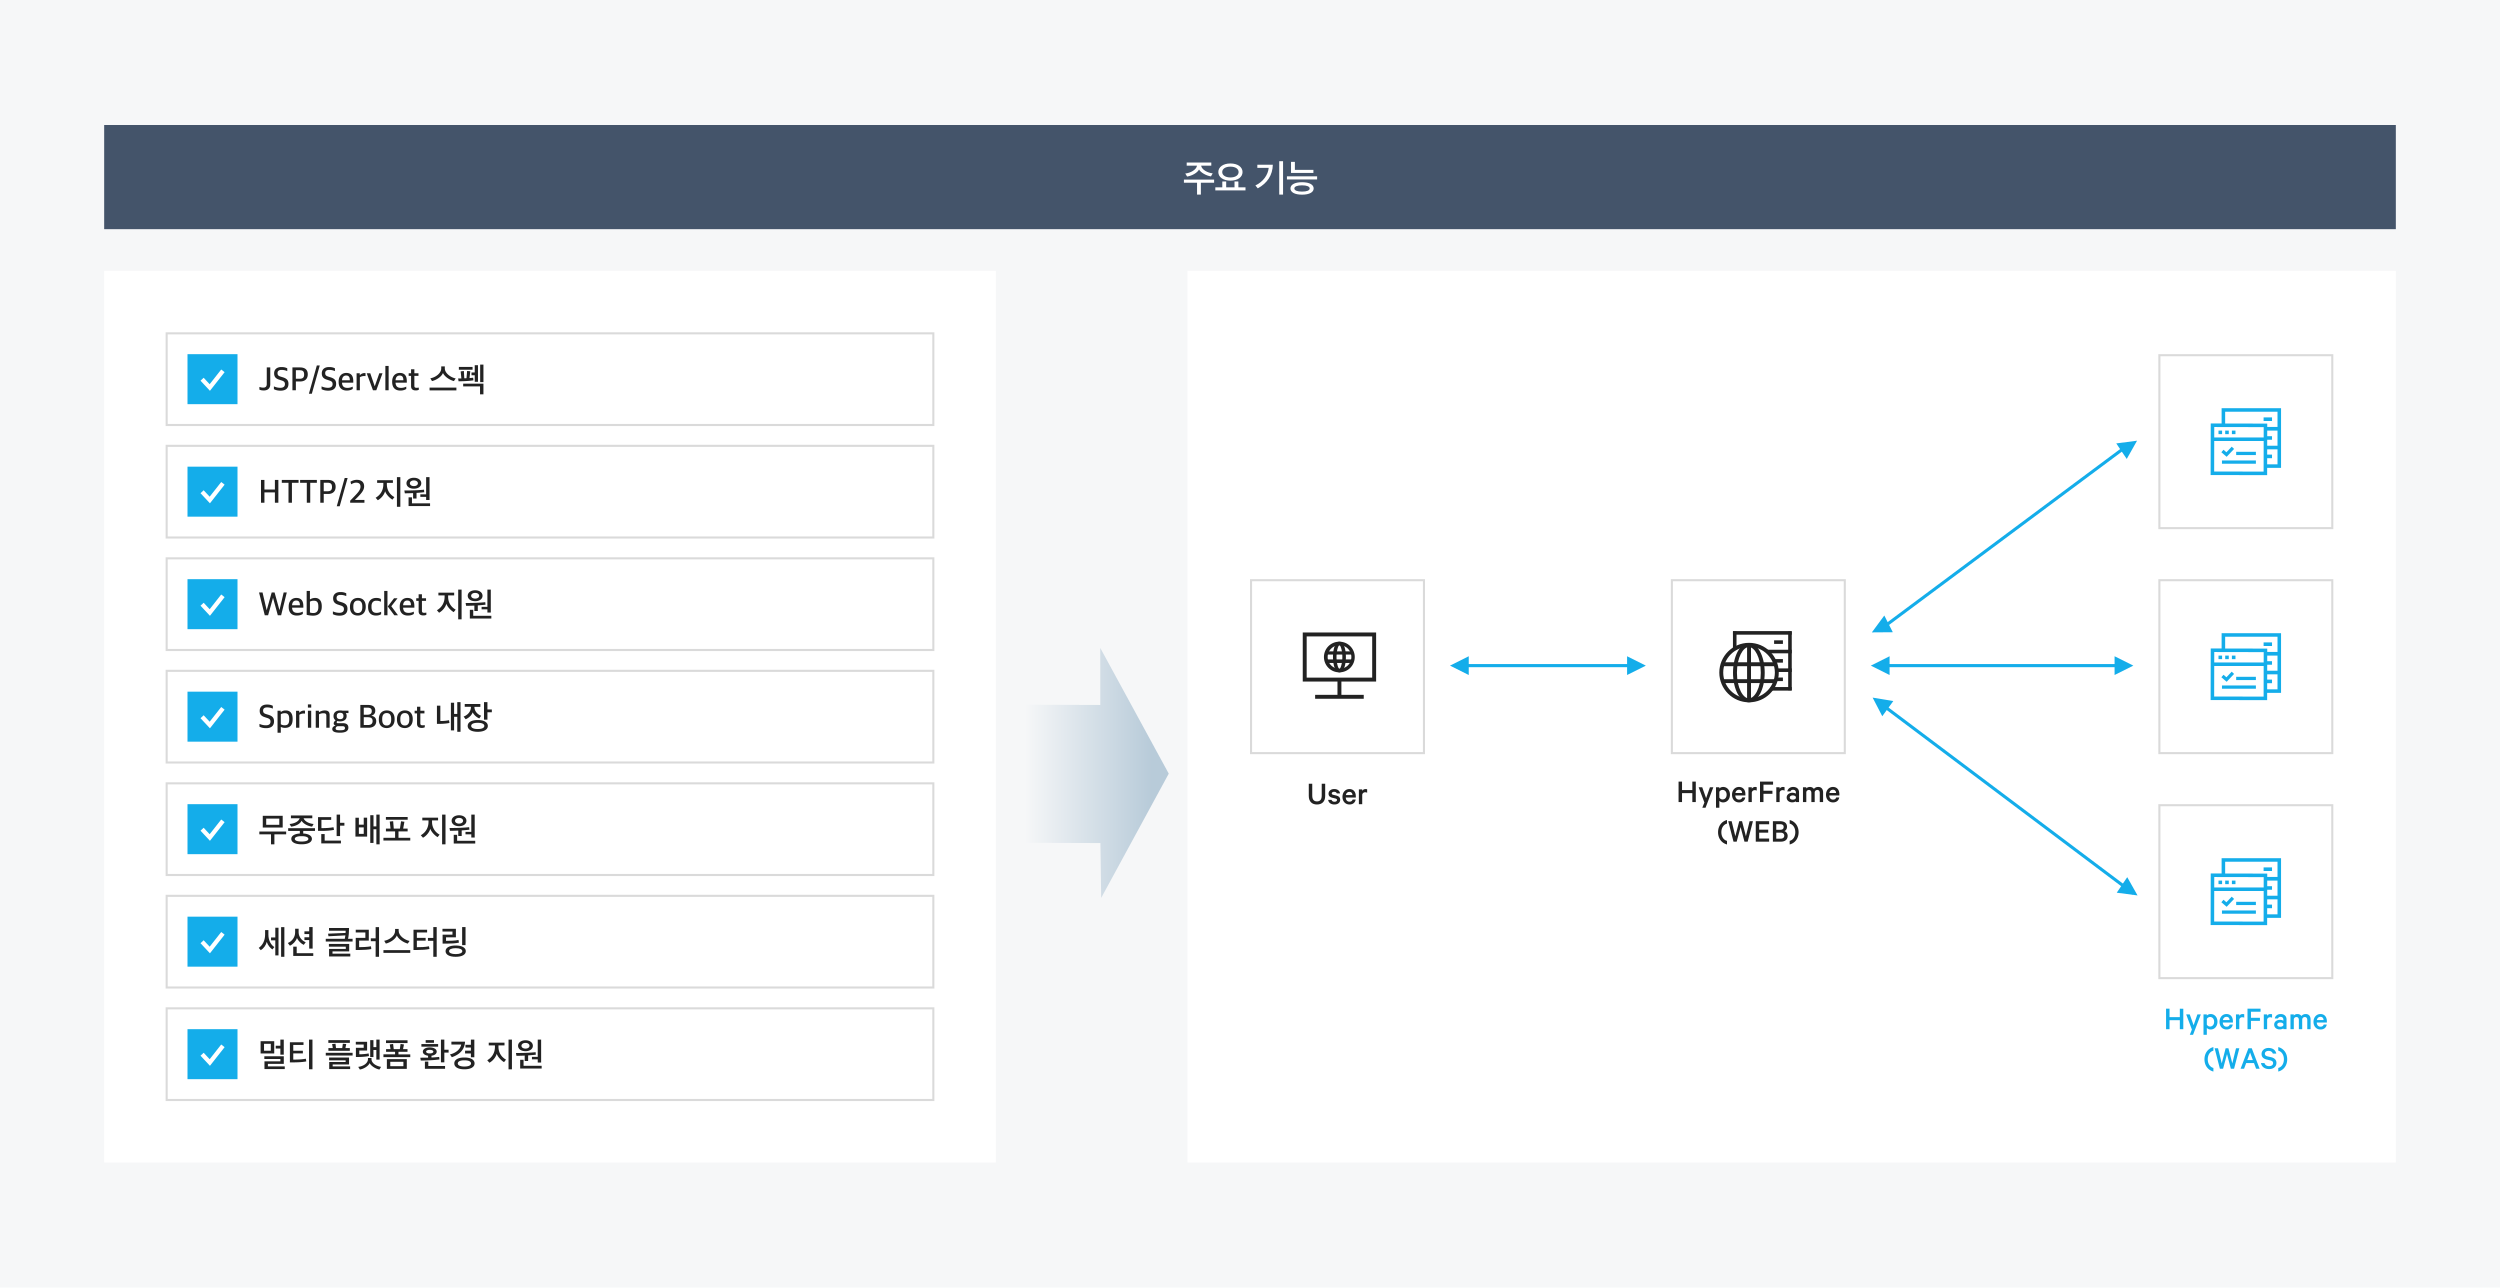 <svg width="1200" height="618" viewBox="0 0 1200 618" xmlns="http://www.w3.org/2000/svg" xmlns:xlink="http://www.w3.org/1999/xlink">
    <defs>
        <linearGradient x1="88.028%" y1="50%" x2="0%" y2="50%" id="c4jtr20ata">
            <stop stop-color="#B8CBD9" offset="0%"/>
            <stop stop-color="#F6F7F8" offset="100%"/>
        </linearGradient>
        <path id="lle5fcj9jb" d="M0 40h40V0H0z"/>
    </defs>
    <g fill="none" fill-rule="evenodd">
        <path fill="#F6F7F8" d="M0 0h1200v618H0z"/>
        <path fill="#44546A" d="M50 60h1100v50H50z"/>
        <g fill="#FFF" fill-rule="nonzero">
            <path d="M581.423 79.526v-1.494h-11.808v1.494h4.95c-.324 1.998-3.168 3.51-5.634 3.762l.882 1.458c2.358-.36 4.95-1.818 5.724-3.384.81 1.476 3.474 2.988 5.724 3.312l.828-1.458c-2.394-.252-5.22-1.71-5.544-3.69h4.878zm-5.004 13.878v-5.706h6.354v-1.476h-14.49v1.476h6.3v5.706h1.836zM596.421 82.586c0-2.412-2.304-4.122-5.832-4.122-3.474 0-5.796 1.71-5.796 4.122 0 2.43 2.322 4.122 5.796 4.122 3.528 0 5.832-1.692 5.832-4.122zm-1.89 0c0 1.548-1.566 2.592-3.942 2.592-2.358 0-3.924-1.044-3.924-2.592s1.566-2.592 3.924-2.592c2.394 0 3.942 1.044 3.942 2.592zm3.312 8.802v-1.476h-3.42v-2.79l-1.854-.018v2.808h-3.996v-2.808l-1.872.018v2.79h-3.348v1.476h14.49zM615.869 93.422V77.384h-1.836v16.038h1.836zm-4.914-14.346h-7.434v1.512h5.454c-.306 3.366-2.7 6.732-6.39 8.424l1.152 1.404c4.626-2.538 7.11-6.372 7.218-11.34zM632.217 86.132v-1.494h-14.49v1.494h14.49zm-1.782-3.114v-1.494h-8.892V77.69h-1.854v5.328h10.746zm.126 7.434c0-1.8-1.998-2.988-5.598-2.988-3.546 0-5.544 1.188-5.544 2.988s1.998 2.988 5.562 2.988c3.582 0 5.58-1.188 5.58-2.988zm-1.908.018c0 .954-1.404 1.494-3.69 1.494-2.25 0-3.672-.54-3.672-1.494s1.422-1.512 3.672-1.512c2.286 0 3.69.558 3.69 1.512z"/>
        </g>
        <path fill="url(#c4jtr20ata)" d="m528.117 311 .014 27.387-36.131-.126.025 21.918.022 24.246.018 20.121 36.131.127.37 26.327L561 371.35z"/>
        <path fill="#FFF" d="M570 130h580v428H570z"/>
        <g fill="#14ADEA">
            <path d="m790 319.5-9 4.5v-9zM696 319.5l9-4.5v9z"/>
            <path fill-rule="nonzero" d="M783 318.75v1.5h-80v-1.5z"/>
        </g>
        <g fill="#14ADEA">
            <path d="m1024 319.5-9 4.5v-9zM898 319.5l9-4.5v9z"/>
            <path fill-rule="nonzero" d="M1017.5 318.75v1.5H905v-1.5z"/>
        </g>
        <path d="M684 278v84h-84v-84h84zm-1 1h-82v82h82v-82zM886 278v84h-84v-84h84zm-1 1h-82v82h82v-82zM1120 170v84h-84v-84h84zm-1 1h-82v82h82v-82z" fill="#DADADA" fill-rule="nonzero"/>
        <path d="M1058 232h40v-40h-40z"/>
        <path d="M1094.904 195.937v28.645h-6.67l-.007 3.482-27.131-.031.05-24.765 5.228.01v-7.341h28.53zm-8.345 15.738h-23.73l-.03 14.66 23.732.027.028-14.687zm6.645 3.988h-4.953l-.005 2.558h2.322v1.7h-2.325l-.006 2.96h4.967v-7.218zm-10.376 5.36v1.574h-16.285v-1.574h16.285zm-11.611-6.619 1.146 1.08-3.562 3.777-2.545-2.177 1.023-1.198 1.406 1.203 2.532-2.685zm11.611 2.45v1.574h-9.461v-1.574h9.461zm10.376-10.172h-4.936l-.005 2.683h2.305v1.7h-2.308l-.006 2.898h4.95v-7.281zm-30.362-1.711-.01 5.005h23.73l.01-4.954-23.73-.051zm3.76 1.707v1.717h-1.717v-1.717h1.717zm3.211 0v1.717h-1.717v-1.717h1.717zm3.211 0v1.717h-1.717v-1.717h1.717zm20.18-9.041h-25.13v5.645l20.2.043-.002 1.593h4.932v-7.281zm-2.636 2.727v1.7h-4.042v-1.7h4.042z" fill="#14ADEA"/>
        <path d="M1120 278v84h-84v-84h84zm-1 1h-82v82h82v-82z" fill="#DADADA" fill-rule="nonzero"/>
        <path d="M1058 340h40v-40h-40z"/>
        <path d="M1094.904 303.937v28.645h-6.67l-.007 3.482-27.131-.031.05-24.765 5.228.01v-7.341h28.53zm-8.345 15.738h-23.73l-.03 14.66 23.732.027.028-14.687zm6.645 3.988h-4.953l-.005 2.558h2.322v1.7h-2.325l-.006 2.96h4.967v-7.218zm-10.376 5.36v1.574h-16.285v-1.574h16.285zm-11.611-6.619 1.146 1.08-3.562 3.777-2.545-2.177 1.023-1.198 1.406 1.203 2.532-2.685zm11.611 2.45v1.574h-9.461v-1.574h9.461zm10.376-10.172h-4.936l-.005 2.683h2.305v1.7h-2.308l-.006 2.898h4.95v-7.281zm-30.362-1.711-.01 5.005h23.73l.01-4.954-23.73-.051zm3.76 1.707v1.717h-1.717v-1.717h1.717zm3.211 0v1.717h-1.717v-1.717h1.717zm3.211 0v1.717h-1.717v-1.717h1.717zm20.18-9.041h-25.13v5.645l20.2.043-.002 1.593h4.932v-7.281zm-2.636 2.727v1.7h-4.042v-1.7h4.042z" fill="#14ADEA"/>
        <path d="M1120 386v84h-84v-84h84zm-1 1h-82v82h82v-82z" fill="#DADADA" fill-rule="nonzero"/>
        <path d="M1058 448h40v-40h-40z"/>
        <path d="M1094.904 411.937v28.645h-6.67l-.007 3.482-27.131-.031.05-24.765 5.228.01v-7.341h28.53zm-8.345 15.738h-23.73l-.03 14.66 23.732.027.028-14.687zm6.645 3.988h-4.953l-.005 2.558h2.322v1.7h-2.325l-.006 2.96h4.967v-7.218zm-10.376 5.36v1.574h-16.285v-1.574h16.285zm-11.611-6.619 1.146 1.08-3.562 3.777-2.545-2.177 1.023-1.198 1.406 1.203 2.532-2.685zm11.611 2.45v1.574h-9.461v-1.574h9.461zm10.376-10.172h-4.936l-.005 2.683h2.305v1.7h-2.308l-.006 2.898h4.95v-7.281zm-30.362-1.711-.01 5.005h23.73l.01-4.954-23.73-.051zm3.76 1.707v1.717h-1.717v-1.717h1.717zm3.211 0v1.717h-1.717v-1.717h1.717zm3.211 0v1.717h-1.717v-1.717h1.717zm20.18-9.041h-25.13v5.645l20.2.043-.002 1.593h4.932v-7.281zm-2.636 2.727v1.7h-4.042v-1.7h4.042z" fill="#14ADEA"/>
        <path fill="#222" d="M831.825 304.643h28.205v-1.715h-28.205zM848.237 313.593h11.791v-1.713h-11.791zM851.567 309.07h4.231v-1.713h-4.231zM851.567 318.072h4.231v-1.715h-4.231zM852.207 326.927h3.591v-1.714h-3.591zM852.875 322.547h7.155v-1.715h-7.155zM849.903 331.5h10.125v-1.715h-10.125z"/>
        <path fill="#222" d="M858.327 331.317h1.713v-28.205h-1.713zM831.813 311.822h1.714v-8.712h-1.714z"/>
        <g transform="translate(824 300)">
            <path d="M15.541 10.441c-6.833 0-12.392 5.558-12.392 12.392 0 6.833 5.559 12.391 12.392 12.391 6.833 0 12.392-5.558 12.392-12.391 0-6.834-5.559-12.392-12.392-12.392m0 26.667c-7.872 0-14.275-6.404-14.275-14.275 0-7.872 6.403-14.275 14.275-14.275 7.872 0 14.275 6.403 14.275 14.275 0 7.871-6.403 14.275-14.275 14.275" fill="#222"/>
            <mask id="tjja81kcic" fill="#fff">
                <use xlink:href="#lle5fcj9jb"/>
            </mask>
            <path fill="#222" mask="url(#tjja81kcic)" d="M2.875 19.775h25.332v-1.883H2.875zM2.875 27.887h25.332v-1.884H2.875z"/>
            <path fill="#222" mask="url(#tjja81kcic)" d="M14.598 36.167h1.885V9.5h-1.885z"/>
            <path d="M15.455 10.584c-2.765 0-5.725 4.95-5.725 12.32s2.96 12.32 5.725 12.32c2.765 0 5.725-4.95 5.725-12.32s-2.96-12.32-5.725-12.32m0 26.524c-4.267 0-7.609-6.239-7.609-14.204 0-7.965 3.342-14.203 7.609-14.203 4.266 0 7.608 6.238 7.608 14.203 0 7.965-3.342 14.204-7.608 14.204" fill="#222" mask="url(#tjja81kcic)"/>
        </g>
        <g fill="#222" fill-rule="nonzero">
            <path d="M632.152 386.16c2.352 0 3.936-1.376 3.936-4.064v-5.92h-1.664v5.728c0 1.888-.8 2.768-2.272 2.768-1.472 0-2.272-.88-2.272-2.768v-5.728h-1.664v5.904c0 2.704 1.6 4.08 3.936 4.08zM637.512 383.952c.208 1.376 1.36 2.208 3.024 2.208 1.6 0 2.768-.864 2.768-2.272 0-1.04-.608-1.728-1.824-2.016l-1.504-.352c-.512-.128-.736-.336-.736-.656 0-.56.576-.816 1.136-.816.736 0 1.152.32 1.296.784h1.568c-.24-1.296-1.184-2.096-2.848-2.096-1.552 0-2.688.944-2.688 2.224 0 1.168.752 1.712 1.76 1.952l1.472.352c.592.144.832.352.832.736 0 .56-.48.848-1.216.848-.704 0-1.232-.304-1.408-.896h-1.632zM649.256 383.792c-.176.688-.752 1.024-1.52 1.024-1.024 0-1.744-.752-1.792-2h4.848v-.576c0-2.08-1.088-3.504-3.088-3.504-1.936 0-3.328 1.6-3.328 3.728 0 2.192 1.376 3.696 3.36 3.696 1.712 0 2.752-.96 2.992-2.368h-1.472zm-1.536-3.712c.976 0 1.472.704 1.488 1.568h-3.216c.192-1.024.848-1.568 1.728-1.568zM656.232 378.864c-.112-.064-.432-.128-.784-.128-.688 0-1.312.368-1.584.896v-.736h-1.6V386h1.6v-4.592c.16-.768.768-1.136 1.424-1.136.336 0 .72.08.944.24v-1.648z"/>
        </g>
        <g fill="#222" fill-rule="nonzero">
            <path d="M812.32 375.176v4.048h-4.944v-4.048h-1.664V385h1.664v-4.304h4.944V385h1.664v-9.824zM818.656 387.72l3.744-9.824h-1.648l-1.824 5.232-1.856-5.232h-1.712l2.752 7.296-1.008 2.528zM825.28 384.392c.32.4 1.024.768 1.808.768 2.08 0 3.296-1.728 3.296-3.712 0-1.984-1.216-3.712-3.296-3.712-.784 0-1.488.368-1.808.768v-.608h-1.6v9.824h1.6v-3.328zm0-4.288c.272-.56.88-.944 1.536-.944 1.232 0 1.968.976 1.968 2.288 0 1.312-.736 2.288-1.968 2.288a1.725 1.725 0 0 1-1.536-.944v-2.688zM836.256 382.792c-.176.688-.752 1.024-1.52 1.024-1.024 0-1.744-.752-1.792-2h4.848v-.576c0-2.08-1.088-3.504-3.088-3.504-1.936 0-3.328 1.6-3.328 3.728 0 2.192 1.376 3.696 3.36 3.696 1.712 0 2.752-.96 2.992-2.368h-1.472zm-1.536-3.712c.976 0 1.472.704 1.488 1.568h-3.216c.192-1.024.848-1.568 1.728-1.568zM843.232 377.864c-.112-.064-.432-.128-.784-.128-.688 0-1.312.368-1.584.896v-.736h-1.6V385h1.6v-4.592c.16-.768.768-1.136 1.424-1.136.336 0 .72.08.944.24v-1.648zM846.464 385v-3.984h4.304v-1.456h-4.304v-2.912h4.608v-1.472H844.8V385zM856.592 377.864c-.112-.064-.432-.128-.784-.128-.688 0-1.312.368-1.584.896v-.736h-1.6V385h1.6v-4.592c.16-.768.768-1.136 1.424-1.136.336 0 .72.08.944.24v-1.648zM863.536 385v-4.656c0-1.616-1.056-2.608-2.848-2.608-1.456 0-2.576.912-2.784 2.128h1.536c.176-.496.576-.768 1.216-.768.912 0 1.36.56 1.36 1.28v.576c-.288-.208-1.008-.432-1.648-.432-1.568 0-2.768.944-2.768 2.288 0 1.456 1.2 2.32 2.656 2.32.8 0 1.52-.288 1.76-.528v.4h1.52zm-1.52-1.888c-.176.448-.816.72-1.456.72-.72 0-1.472-.304-1.472-1.024 0-.704.752-1.008 1.472-1.008.64 0 1.28.272 1.456.72v.592zM870.672 378.68c-.368-.544-1.072-.944-1.872-.944s-1.44.304-1.776.752v-.592h-1.6V385h1.6v-4.768c.144-.704.688-1.056 1.264-1.056.784 0 1.168.576 1.168 1.456V385h1.6v-4.768c.144-.704.688-1.056 1.264-1.056.784 0 1.168.576 1.168 1.456V385h1.6v-4.624c0-1.616-.848-2.64-2.304-2.64-.96 0-1.616.368-2.112.944zM881.36 382.792c-.176.688-.752 1.024-1.52 1.024-1.024 0-1.744-.752-1.792-2h4.848v-.576c0-2.08-1.088-3.504-3.088-3.504-1.936 0-3.328 1.6-3.328 3.728 0 2.192 1.376 3.696 3.36 3.696 1.712 0 2.752-.96 2.992-2.368h-1.472zm-1.536-3.712c.976 0 1.472.704 1.488 1.568h-3.216c.192-1.024.848-1.568 1.728-1.568zM824.672 399.472c0 2.928 1.664 5.184 4.288 5.872v-1.728c-1.552-.384-2.704-1.936-2.704-4.144s1.152-3.76 2.704-4.144V393.6c-2.624.688-4.288 2.944-4.288 5.872zM834.832 394.176l-1.872 7.232-1.776-7.232h-1.632L832.08 404h1.52l1.888-7.024 1.856 7.024h1.536l2.528-9.824h-1.6l-1.776 7.232-1.856-7.232zM842.768 394.176V404h6.416v-1.488H844.4v-2.816h4.336v-1.456H844.4v-2.592h4.784v-1.472zM856.48 398.928c.72-.256 1.28-1.024 1.28-2.08 0-1.76-1.28-2.672-3.328-2.672h-3.44V404h3.76c2.048 0 3.328-.976 3.328-2.816 0-1.04-.672-1.952-1.6-2.256zm-3.872-.624v-2.688h1.808c1.136 0 1.744.4 1.744 1.328s-.608 1.36-1.744 1.36h-1.808zm0 1.376h2.112c1.12 0 1.728.544 1.728 1.44 0 .88-.608 1.44-1.728 1.44h-2.112v-2.88zM863.328 399.472c0-2.928-1.664-5.184-4.288-5.872v1.728c1.552.384 2.704 1.936 2.704 4.144s-1.152 3.76-2.704 4.144v1.728c2.624-.688 4.288-2.944 4.288-5.872z"/>
        </g>
        <g fill="#14ADEA" fill-rule="nonzero">
            <path d="M1046.32 484.176v4.048h-4.944v-4.048h-1.664V494h1.664v-4.304h4.944V494h1.664v-9.824zM1052.656 496.72l3.744-9.824h-1.648l-1.824 5.232-1.856-5.232h-1.712l2.752 7.296-1.008 2.528zM1059.28 493.392c.32.4 1.024.768 1.808.768 2.08 0 3.296-1.728 3.296-3.712 0-1.984-1.216-3.712-3.296-3.712-.784 0-1.488.368-1.808.768v-.608h-1.6v9.824h1.6v-3.328zm0-4.288c.272-.56.88-.944 1.536-.944 1.232 0 1.968.976 1.968 2.288 0 1.312-.736 2.288-1.968 2.288a1.725 1.725 0 0 1-1.536-.944v-2.688zM1070.256 491.792c-.176.688-.752 1.024-1.52 1.024-1.024 0-1.744-.752-1.792-2h4.848v-.576c0-2.08-1.088-3.504-3.088-3.504-1.936 0-3.328 1.6-3.328 3.728 0 2.192 1.376 3.696 3.36 3.696 1.712 0 2.752-.96 2.992-2.368h-1.472zm-1.536-3.712c.976 0 1.472.704 1.488 1.568h-3.216c.192-1.024.848-1.568 1.728-1.568zM1077.232 486.864c-.112-.064-.432-.128-.784-.128-.688 0-1.312.368-1.584.896v-.736h-1.6V494h1.6v-4.592c.16-.768.768-1.136 1.424-1.136.336 0 .72.08.944.24v-1.648zM1080.464 494v-3.984h4.304v-1.456h-4.304v-2.912h4.608v-1.472h-6.272V494zM1090.592 486.864c-.112-.064-.432-.128-.784-.128-.688 0-1.312.368-1.584.896v-.736h-1.6V494h1.6v-4.592c.16-.768.768-1.136 1.424-1.136.336 0 .72.08.944.24v-1.648zM1097.536 494v-4.656c0-1.616-1.056-2.608-2.848-2.608-1.456 0-2.576.912-2.784 2.128h1.536c.176-.496.576-.768 1.216-.768.912 0 1.36.56 1.36 1.28v.576c-.288-.208-1.008-.432-1.648-.432-1.568 0-2.768.944-2.768 2.288 0 1.456 1.2 2.32 2.656 2.32.8 0 1.52-.288 1.76-.528v.4h1.52zm-1.52-1.888c-.176.448-.816.72-1.456.72-.72 0-1.472-.304-1.472-1.024 0-.704.752-1.008 1.472-1.008.64 0 1.28.272 1.456.72v.592zM1104.672 487.68c-.368-.544-1.072-.944-1.872-.944s-1.44.304-1.776.752v-.592h-1.6V494h1.6v-4.768c.144-.704.688-1.056 1.264-1.056.784 0 1.168.576 1.168 1.456V494h1.6v-4.768c.144-.704.688-1.056 1.264-1.056.784 0 1.168.576 1.168 1.456V494h1.6v-4.624c0-1.616-.848-2.64-2.304-2.64-.96 0-1.616.368-2.112.944zM1115.36 491.792c-.176.688-.752 1.024-1.52 1.024-1.024 0-1.744-.752-1.792-2h4.848v-.576c0-2.08-1.088-3.504-3.088-3.504-1.936 0-3.328 1.6-3.328 3.728 0 2.192 1.376 3.696 3.36 3.696 1.712 0 2.752-.96 2.992-2.368h-1.472zm-1.536-3.712c.976 0 1.472.704 1.488 1.568h-3.216c.192-1.024.848-1.568 1.728-1.568zM1058.144 508.472c0 2.928 1.664 5.184 4.288 5.872v-1.728c-1.552-.384-2.704-1.936-2.704-4.144s1.152-3.76 2.704-4.144V502.6c-2.624.688-4.288 2.944-4.288 5.872zM1068.304 503.176l-1.872 7.232-1.776-7.232h-1.632l2.528 9.824h1.52l1.888-7.024 1.856 7.024h1.536l2.528-9.824h-1.6l-1.776 7.232-1.856-7.232zM1079.248 503.176l-3.776 9.824h1.68l1.008-2.72h3.76l1.008 2.72h1.696l-3.776-9.824h-1.6zm.784 2.032 1.344 3.632h-2.688l1.344-3.632zM1085.264 510.28c.352 1.824 1.84 2.88 3.92 2.88 2.032 0 3.504-1.136 3.504-2.976 0-1.472-1.008-2.368-2.544-2.72l-1.712-.4c-.88-.208-1.296-.624-1.296-1.28 0-.816.72-1.36 1.776-1.36 1.168 0 1.792.576 2.048 1.312h1.664c-.352-1.632-1.6-2.72-3.728-2.72-1.984 0-3.344 1.248-3.344 2.912 0 1.584 1.088 2.32 2.448 2.64l1.664.4c1.024.24 1.424.64 1.424 1.328 0 .912-.752 1.456-1.904 1.456-1.072 0-1.904-.464-2.224-1.472h-1.696zM1097.856 508.472c0-2.928-1.664-5.184-4.288-5.872v1.728c1.552.384 2.704 1.936 2.704 4.144s-1.152 3.76-2.704 4.144v1.728c2.624-.688 4.288-2.944 4.288-5.872z"/>
        </g>
        <g fill="#222">
            <path d="M627.205 325.26h31.448v-19.782h-31.448v19.782zm-1.885 1.885h35.218v-23.552H625.32v23.552zM631.262 335.407h23.333v-1.885h-23.333z"/>
            <path d="M641.987 334.465h1.885v-8.333h-1.885z"/>
            <g fill-rule="nonzero">
                <path d="M642.928 308.02a7.35 7.35 0 1 0 0 14.699 7.35 7.35 0 0 0 0-14.7zm0 1.7a5.65 5.65 0 1 1 0 11.299 5.65 5.65 0 0 1 0-11.3z"/>
                <path d="M649.103 312.654v1.53h-12.349v-1.53zM649.103 316.524v1.7h-12.349v-1.7z"/>
                <path d="M642.928 308.02c-1.957 0-3.101 3.302-3.101 7.35 0 4.046 1.144 7.35 3.101 7.35 1.958 0 3.102-3.303 3.102-7.35 0-4.049-1.144-7.35-3.102-7.35zm0 1.7c.209 0 .47.39.711 1.055l.11.326c.143.46.273 1.016.374 1.643l.07.483a16.815 16.815 0 0 1 0 4.285l-.07.482a12.087 12.087 0 0 1-.374 1.643l-.11.326c-.24.665-.502 1.056-.71 1.056-.385 0-.952-1.332-1.232-3.263l-.064-.495a16.867 16.867 0 0 1 0-3.783l.064-.495c.28-1.931.847-3.264 1.231-3.264z"/>
            </g>
        </g>
        <g fill="#14ADEA">
            <path fill-rule="nonzero" d="m1020.552 213.398.896 1.204-119 88.577-.896-1.203z"/>
            <path d="m898.49 303.543 5.977-8.095 4.085 8.019zM1025.783 211.536l-4.945 8.764-5.033-7.462z"/>
        </g>
        <path fill="#14ADEA" fill-rule="nonzero" d="m905.45 338.822 119 89.39-.9 1.2-119-89.39z"/>
        <path fill="#14ADEA" d="m1026.016 429.802-9.977-1.302 5.032-7.461zM898.86 334.855l9.926 1.65-5.29 7.28z"/>
        <g>
            <path fill="#FFF" d="M50 130h428v428H50z"/>
            <path d="M448.5 159.5h-369v45h369v-45zm-1 1v43h-367v-43h367z" fill="#DADADA" fill-rule="nonzero"/>
            <path fill="#14ADEA" d="M90 170h24v24H90z"/>
            <path fill="#FFF" fill-rule="nonzero" d="m106.187 177.36 1.626 1.28-7.04 8.947-4.529-4.85 1.512-1.412 2.883 3.087z"/>
            <g fill="#222" fill-rule="nonzero">
                <path d="M126.64 187.424c2.16 0 3.088-1.312 3.088-2.992v-8.064h-1.68v7.968c0 1.104-.496 1.728-1.664 1.728-.784 0-1.408-.192-1.872-.352v1.296c.576.288 1.168.416 2.128.416zM134.672 187.52c2.608 0 3.792-1.28 3.792-3.28 0-1.888-1.04-2.608-2.688-3.136l-1.088-.336c-1.136-.352-1.472-.768-1.472-1.712 0-.976.688-1.504 1.904-1.504 1.2 0 2.096.288 2.768.576v-1.344c-.608-.304-1.376-.608-2.768-.608-2.352 0-3.536 1.248-3.536 3.024s.928 2.576 2.432 3.04l1.072.352c1.248.4 1.68.816 1.68 1.776 0 1.088-.656 1.776-2.208 1.776a7.319 7.319 0 0 1-3.088-.688v1.344c.752.416 1.808.72 3.2.72zM140.368 187.328h1.648v-4.224h2.112c2.16 0 3.6-1.184 3.6-3.44 0-2.112-1.232-3.296-3.744-3.296h-3.616v10.96zm1.648-5.52v-4.096h1.824c1.568 0 2.144.592 2.144 2.08 0 1.344-.592 2.016-2.176 2.016h-1.792zM148.272 188.992h1.408l3.808-13.568h-1.408zM157.552 187.52c2.608 0 3.792-1.28 3.792-3.28 0-1.888-1.04-2.608-2.688-3.136l-1.088-.336c-1.136-.352-1.472-.768-1.472-1.712 0-.976.688-1.504 1.904-1.504 1.2 0 2.096.288 2.768.576v-1.344c-.608-.304-1.376-.608-2.768-.608-2.352 0-3.536 1.248-3.536 3.024s.928 2.576 2.432 3.04l1.072.352c1.248.4 1.68.816 1.68 1.776 0 1.088-.656 1.776-2.208 1.776a7.319 7.319 0 0 1-3.088-.688v1.344c.752.416 1.808.72 3.2.72zM166.496 187.472c1.36 0 2.304-.416 2.816-.784v-1.104c-.752.336-1.456.592-2.528.592-1.6 0-2.512-.624-2.624-2.496h5.408v-.768c0-2.576-1.072-3.904-3.376-3.904-1.968 0-3.648 1.328-3.648 4.128v.208c0 2.56 1.312 4.128 3.952 4.128zm-.368-7.216c1.184 0 1.792.624 1.792 2.272h-3.76c.128-1.824 1.104-2.272 1.968-2.272zM171.168 187.328h1.568v-6.24c.56-.368 1.312-.592 2.08-.592.16 0 .432.016.64.048v-1.408c-.08-.048-.32-.064-.512-.064-.88 0-1.712.464-2.192 1.008h-.064v-.912h-1.52v8.16zM179.024 187.328h1.6l2.976-8.16h-1.536l-2.16 6.192h-.048l-2.128-6.192h-1.696zM184.976 187.328h1.568v-11.68h-1.568zM192.192 187.472c1.36 0 2.304-.416 2.816-.784v-1.104c-.752.336-1.456.592-2.528.592-1.6 0-2.512-.624-2.624-2.496h5.408v-.768c0-2.576-1.072-3.904-3.376-3.904-1.968 0-3.648 1.328-3.648 4.128v.208c0 2.56 1.312 4.128 3.952 4.128zm-.368-7.216c1.184 0 1.792.624 1.792 2.272h-3.76c.128-1.824 1.104-2.272 1.968-2.272zM199.568 187.408c.752 0 1.12-.16 1.456-.304v-1.056a6.94 6.94 0 0 1-1.008.096c-.88 0-1.12-.272-1.12-1.008v-4.704h1.968v-1.264h-1.968v-1.92h-1.584v1.92h-1.152v1.264h1.152v4.928c0 1.488.896 2.048 2.256 2.048zM219.072 187.376v-1.312h-12.88v1.312h12.88zm-.336-5.728c-2.144-.384-5.232-2.384-5.232-4.832v-.944h-1.712v.944c0 2.464-2.912 4.4-5.232 4.768l.8 1.344c2.16-.528 4.608-2.144 5.264-3.904.736 1.728 3.152 3.344 5.248 3.904l.864-1.28zM227.12 181.296c-.592.064-1.072.128-1.76.176l.384-3.264-1.536-.144-.288 3.472h-.016c-.384.032-.72.048-1.04.048l-.208-3.52-1.536.208.336 3.376c-.464.016-.96.016-1.552.016l.208 1.36c2.448-.032 4.848-.128 7.136-.464l-.128-1.264zm4.928 7.968v-5.104h-9.728v1.312h8.096v3.792h1.632zm-2.624-6v-7.984h-1.552v3.504h-1.552v1.344h1.552v3.136h1.552zm2.624.144v-8.4h-1.568v8.4h1.568zm-5.216-5.952v-1.328h-6.576v1.328h6.576z"/>
            </g>
            <path d="M448.5 213.5h-369v45h369v-45zm-1 1v43h-367v-43h367z" fill="#DADADA" fill-rule="nonzero"/>
            <path fill="#14ADEA" d="M90 224h24v24H90z"/>
            <path fill="#FFF" fill-rule="nonzero" d="m106.187 231.36 1.626 1.28-7.04 8.947-4.529-4.85 1.512-1.412 2.883 3.087z"/>
            <g fill="#222" fill-rule="nonzero">
                <path d="M125.28 241.328h1.648v-4.976h5.024v4.976h1.664v-10.96h-1.664v4.624h-5.024v-4.624h-1.648zM138.48 241.328h1.648v-9.584h3.184v-1.376h-8.048v1.376h3.216zM147.264 241.328h1.648v-9.584h3.184v-1.376h-8.048v1.376h3.216zM153.744 241.328h1.648v-4.224h2.112c2.16 0 3.6-1.184 3.6-3.44 0-2.112-1.232-3.296-3.744-3.296h-3.616v10.96zm1.648-5.52v-4.096h1.824c1.568 0 2.144.592 2.144 2.08 0 1.344-.592 2.016-2.176 2.016h-1.792zM161.648 242.992h1.408l3.808-13.568h-1.408zM168.08 241.328h6.848v-1.344h-4.608l1.472-1.472c1.536-1.616 2.992-3.152 2.992-5.056 0-1.952-1.216-3.136-3.52-3.136-1.232 0-2.336.464-3.04.896l.336 1.264c.608-.4 1.504-.8 2.32-.8 1.44 0 2.16.592 2.16 1.968 0 1.44-1.152 2.72-2.656 4.304l-2.304 2.4v.976zM189.328 238.624c-2.096-1.136-3.632-3.264-3.632-6.144v-.688h2.896v-1.296h-7.568v1.296H184v.704c0 2.88-1.424 5.136-3.696 6.416l1.04 1.2c1.696-.896 3.136-2.784 3.504-4.32.464 1.472 2.192 3.296 3.52 4.032l.96-1.2zm2.832 4.64v-14.256h-1.632v14.256h1.632zM202.208 231.984c0-1.552-1.472-2.656-3.536-2.656-2.048 0-3.568 1.104-3.568 2.624 0 1.6 1.52 2.624 3.568 2.624 2.064 0 3.536-1.04 3.536-2.592zm-.448 6.496h2.784V240h1.632v-10.992h-1.632v8.272h-2.784v1.2zm4.672 4.416v-1.312h-8.688v-2.88h-1.632v4.192h10.32zm-6.496-3.616v-2.688c1.232-.08 2.48-.192 3.696-.336l-.112-1.216c-1.264.144-2.768.256-4.688.32-1.568.064-3.12.08-4.736.08l.224 1.36a109.48 109.48 0 0 0 3.968-.112v2.592h1.648zm.656-7.296c0 .736-.736 1.344-1.92 1.344s-1.936-.608-1.936-1.344c0-.752.752-1.392 1.936-1.392s1.92.64 1.92 1.392z"/>
            </g>
            <g>
                <path d="M448.5 267.5h-369v45h369v-45zm-1 1v43h-367v-43h367z" fill="#DADADA" fill-rule="nonzero"/>
                <path fill="#14ADEA" d="M90 278h24v24H90z"/>
                <path fill="#FFF" fill-rule="nonzero" d="m106.187 285.36 1.626 1.28-7.04 8.947-4.529-4.85 1.512-1.412 2.883 3.087z"/>
                <g fill="#222" fill-rule="nonzero">
                    <path d="M127.088 295.328h1.6l2.336-8.304h.048l2.272 8.304h1.6l2.72-10.96h-1.504l-2 8.464h-.032l-2.336-8.464h-1.376l-2.384 8.464h-.048l-1.968-8.464h-1.68zM142.528 295.472c1.36 0 2.304-.416 2.816-.784v-1.104c-.752.336-1.456.592-2.528.592-1.6 0-2.512-.624-2.624-2.496h5.408v-.768c0-2.576-1.072-3.904-3.376-3.904-1.968 0-3.648 1.328-3.648 4.128v.208c0 2.56 1.312 4.128 3.952 4.128zm-.368-7.216c1.184 0 1.792.624 1.792 2.272h-3.76c.128-1.824 1.104-2.272 1.968-2.272zM150.272 295.52c2.736 0 4.176-1.552 4.176-4.32v-.224c0-3.04-1.632-3.968-3.136-3.968-1.088 0-1.84.304-2.464.688h-.08v-4.048H147.2v11.44c.72.256 2.08.432 3.072.432zm.112-1.264c-.784 0-1.28-.144-1.616-.272v-5.216c.368-.176 1.056-.432 1.776-.432 1.552 0 2.256.672 2.256 2.768v.336c0 2.208-1.136 2.816-2.416 2.816zM162.992 295.52c2.608 0 3.792-1.28 3.792-3.28 0-1.888-1.04-2.608-2.688-3.136l-1.088-.336c-1.136-.352-1.472-.768-1.472-1.712 0-.976.688-1.504 1.904-1.504 1.2 0 2.096.288 2.768.576v-1.344c-.608-.304-1.376-.608-2.768-.608-2.352 0-3.536 1.248-3.536 3.024s.928 2.576 2.432 3.04l1.072.352c1.248.4 1.68.816 1.68 1.776 0 1.088-.656 1.776-2.208 1.776a7.319 7.319 0 0 1-3.088-.688v1.344c.752.416 1.808.72 3.2.72zM171.776 295.472c2.224 0 3.776-1.536 3.776-4.128v-.24c0-2.576-1.392-4.096-3.76-4.096-2.272 0-3.808 1.552-3.808 4.144v.272c0 2.544 1.376 4.048 3.792 4.048zm.016-1.232c-1.216 0-2.192-.64-2.192-2.8v-.432c0-1.792.784-2.736 2.16-2.736 1.184 0 2.144.64 2.144 2.8v.432c0 1.792-.784 2.736-2.112 2.736zM180.512 295.472c1.136 0 1.888-.288 2.432-.64v-1.2c-.432.208-1.152.544-2.192.544-1.6 0-2.432-.832-2.432-2.8v-.416c0-1.712.88-2.624 2.272-2.624 1.04 0 1.536.192 2.256.496v-1.296c-.544-.32-1.168-.528-2.24-.528-2.208 0-3.92 1.312-3.92 4.16v.272c0 2.704 1.488 4.032 3.824 4.032zM184.416 295.328h1.568v-11.68h-1.568v11.68zm4.848 0h1.776l-3.216-4.32 2.992-3.84h-1.68l-3.008 3.936 3.136 4.224zM195.824 295.472c1.36 0 2.304-.416 2.816-.784v-1.104c-.752.336-1.456.592-2.528.592-1.6 0-2.512-.624-2.624-2.496h5.408v-.768c0-2.576-1.072-3.904-3.376-3.904-1.968 0-3.648 1.328-3.648 4.128v.208c0 2.56 1.312 4.128 3.952 4.128zm-.368-7.216c1.184 0 1.792.624 1.792 2.272h-3.76c.128-1.824 1.104-2.272 1.968-2.272zM203.2 295.408c.752 0 1.12-.16 1.456-.304v-1.056a6.94 6.94 0 0 1-1.008.096c-.88 0-1.12-.272-1.12-1.008v-4.704h1.968v-1.264h-1.968v-1.92h-1.584v1.92h-1.152v1.264h1.152v4.928c0 1.488.896 2.048 2.256 2.048zM218.736 292.624c-2.096-1.136-3.632-3.264-3.632-6.144v-.688H218v-1.296h-7.568v1.296h2.976v.704c0 2.88-1.424 5.136-3.696 6.416l1.04 1.2c1.696-.896 3.136-2.784 3.504-4.32.464 1.472 2.192 3.296 3.52 4.032l.96-1.2zm2.832 4.64v-14.256h-1.632v14.256h1.632zM231.616 285.984c0-1.552-1.472-2.656-3.536-2.656-2.048 0-3.568 1.104-3.568 2.624 0 1.6 1.52 2.624 3.568 2.624 2.064 0 3.536-1.04 3.536-2.592zm-.448 6.496h2.784V294h1.632v-10.992h-1.632v8.272h-2.784v1.2zm4.672 4.416v-1.312h-8.688v-2.88h-1.632v4.192h10.32zm-6.496-3.616v-2.688c1.232-.08 2.48-.192 3.696-.336l-.112-1.216c-1.264.144-2.768.256-4.688.32-1.568.064-3.12.08-4.736.08l.224 1.36a109.48 109.48 0 0 0 3.968-.112v2.592h1.648zm.656-7.296c0 .736-.736 1.344-1.92 1.344s-1.936-.608-1.936-1.344c0-.752.752-1.392 1.936-1.392s1.92.64 1.92 1.392z"/>
                </g>
            </g>
            <g>
                <path d="M448.5 321.5h-369v45h369v-45zm-1 1v43h-367v-43h367z" fill="#DADADA" fill-rule="nonzero"/>
                <path fill="#14ADEA" d="M90 332h24v24H90z"/>
                <path fill="#FFF" fill-rule="nonzero" d="m106.187 339.36 1.626 1.28-7.04 8.947-4.529-4.85 1.512-1.412 2.883 3.087z"/>
                <g fill="#222" fill-rule="nonzero">
                    <path d="M127.744 349.52c2.608 0 3.792-1.28 3.792-3.28 0-1.888-1.04-2.608-2.688-3.136l-1.088-.336c-1.136-.352-1.472-.768-1.472-1.712 0-.976.688-1.504 1.904-1.504 1.2 0 2.096.288 2.768.576v-1.344c-.608-.304-1.376-.608-2.768-.608-2.352 0-3.536 1.248-3.536 3.024s.928 2.576 2.432 3.04l1.072.352c1.248.4 1.68.816 1.68 1.776 0 1.088-.656 1.776-2.208 1.776a7.319 7.319 0 0 1-3.088-.688v1.344c.752.416 1.808.72 3.2.72zM133.216 351.728h1.568v-2.832c.432.24 1.088.48 2 .48 2.24 0 3.68-1.136 3.68-4.16v-.224c0-3.008-1.552-3.984-3.328-3.984-.992 0-1.84.352-2.336.816h-.064v-.656h-1.52v10.56zm3.376-3.584c-.784 0-1.472-.256-1.808-.512v-4.768c.336-.256 1.024-.528 1.888-.528 1.376 0 2.144.624 2.144 2.752v.336c0 2.08-.816 2.72-2.224 2.72zM142.112 349.328h1.568v-6.24c.56-.368 1.312-.592 2.08-.592.16 0 .432.016.64.048v-1.408c-.08-.048-.32-.064-.512-.064-.88 0-1.712.464-2.192 1.008h-.064v-.912h-1.52v8.16zM147.808 349.328h1.568v-8.16h-1.568v8.16zm-.016-9.68h1.6v-1.536h-1.6v1.536zM151.552 349.328h1.568v-6.464c.56-.272 1.344-.512 2.032-.512 1.232 0 1.488.368 1.488 1.264v5.712h1.584v-6.08c0-1.584-.768-2.24-2.352-2.24-.992 0-2.048.384-2.736.864h-.064v-.704h-1.52v8.16zM163.216 351.696c2.832 0 4-.928 4-2.432 0-1.584-1.088-2.128-2.608-2.128h-2.24c-.528 0-.752-.032-.752-.448 0-.208.128-.416.304-.592.416.128.864.176 1.328.176 1.776 0 3.136-.816 3.136-2.528v-.16c0-.544-.144-.992-.432-1.312h1.312v-1.136h-2.768a5.943 5.943 0 0 0-1.232-.128c-1.856 0-3.168.944-3.168 2.64v.16c0 .912.416 1.552 1.024 1.968-.64.448-.944.928-.944 1.504 0 .544.368.736.832.896v.08c-.832.288-1.52.832-1.52 1.68 0 1.216 1.216 1.76 3.728 1.76zm-.032-1.168c-1.488 0-2.08-.176-2.08-.816 0-.608.4-.976.944-1.152h2.192c.96 0 1.344.272 1.344.944 0 .784-.624 1.024-2.4 1.024zm.064-5.344c-.96 0-1.6-.448-1.6-1.408v-.224c0-.928.608-1.424 1.6-1.424.976 0 1.6.432 1.6 1.456v.224c0 .928-.576 1.376-1.6 1.376zM172.96 349.328h3.872c2.512 0 3.76-1.312 3.76-3.12 0-1.584-.896-2.368-2.272-2.624v-.08c1.328-.416 1.808-1.248 1.808-2.384 0-1.728-1.04-2.752-3.584-2.752h-3.584v10.96zm1.648-1.312v-3.744h1.952c1.488 0 2.288.528 2.288 1.84 0 1.264-.752 1.904-2.208 1.904h-2.032zm0-4.944v-3.392h1.744c1.376 0 2.096.4 2.096 1.68 0 1.296-.944 1.712-2.192 1.712h-1.648zM185.632 349.472c2.224 0 3.776-1.536 3.776-4.128v-.24c0-2.576-1.392-4.096-3.76-4.096-2.272 0-3.808 1.552-3.808 4.144v.272c0 2.544 1.376 4.048 3.792 4.048zm.016-1.232c-1.216 0-2.192-.64-2.192-2.8v-.432c0-1.792.784-2.736 2.16-2.736 1.184 0 2.144.64 2.144 2.8v.432c0 1.792-.784 2.736-2.112 2.736zM194.336 349.472c2.224 0 3.776-1.536 3.776-4.128v-.24c0-2.576-1.392-4.096-3.76-4.096-2.272 0-3.808 1.552-3.808 4.144v.272c0 2.544 1.376 4.048 3.792 4.048zm.016-1.232c-1.216 0-2.192-.64-2.192-2.8v-.432c0-1.792.784-2.736 2.16-2.736 1.184 0 2.144.64 2.144 2.8v.432c0 1.792-.784 2.736-2.112 2.736zM202.432 349.408c.752 0 1.12-.16 1.456-.304v-1.056a6.94 6.94 0 0 1-1.008.096c-.88 0-1.12-.272-1.12-1.008v-4.704h1.968v-1.264h-1.968v-1.92h-1.584v1.92h-1.152v1.264h1.152v4.928c0 1.488.896 2.048 2.256 2.048zM221.056 351.264v-14.256h-1.568v5.664h-1.52v-5.376h-1.536v13.28h1.536v-6.528h1.52v7.216h1.568zm-5.536-5.584c-.928.272-2.736.416-4.16.416v-7.392h-1.632v8.752h1.408c1.712-.016 3.648-.208 4.608-.448l-.224-1.328zM234.16 348.448c0-1.728-1.792-2.832-4.848-2.832-3.04 0-4.816 1.104-4.816 2.832 0 1.696 1.776 2.816 4.816 2.816 3.056 0 4.848-1.12 4.848-2.816zm-11.088-9.168h2.976v.112c0 2.112-1.504 3.824-3.504 4.56l.96 1.28c1.44-.544 2.96-1.936 3.376-3.328.624 1.328 1.984 2.448 3.184 2.928l.896-1.296c-1.648-.528-3.232-2.112-3.232-4.208v-.048h2.848v-1.36h-7.504v1.36zm13.008 2.608v-1.36h-2.112v-3.52h-1.648v8.432h1.648v-3.552h2.112zm-3.6 6.56c0 .928-1.168 1.488-3.168 1.488-1.984 0-3.136-.56-3.136-1.488 0-.96 1.152-1.504 3.136-1.504 2 0 3.168.544 3.168 1.504z"/>
                </g>
            </g>
            <g>
                <path d="M448.5 375.5h-369v45h369v-45zm-1 1v43h-367v-43h367z" fill="#DADADA" fill-rule="nonzero"/>
                <path fill="#14ADEA" d="M90 386h24v24H90z"/>
                <path fill="#FFF" fill-rule="nonzero" d="m106.187 393.36 1.626 1.28-7.04 8.947-4.529-4.85 1.512-1.412 2.883 3.087z"/>
                <g fill="#222" fill-rule="nonzero">
                    <path d="M135.696 391.6h-9.568v5.632h9.568V391.6zm-3.984 13.68v-4.8h5.648v-1.328h-12.88v1.328h5.6v4.8h1.632zm2.352-9.376h-6.288v-2.976h6.288v2.976zM149.712 402.656c0-1.44-1.52-2.432-4.16-2.576v-1.216h5.648v-1.312h-12.88v1.312h5.6v1.216c-2.608.176-4.096 1.136-4.096 2.576 0 1.6 1.824 2.608 4.944 2.608s4.944-1.008 4.944-2.608zm.816-7.152c-1.92-.128-4.288-1.168-4.8-2.752h4.176v-1.328h-10.256v1.328h4.192c-.448 1.584-2.576 2.592-4.832 2.752l.72 1.28c2.352-.256 4.352-1.36 5.04-2.832.768 1.376 2.912 2.576 5.04 2.832l.72-1.28zm-2.512 7.152c0 .864-1.264 1.28-3.264 1.28-1.984 0-3.248-.416-3.248-1.28 0-.832 1.264-1.296 3.248-1.296 1.984 0 3.264.464 3.264 1.296zM165.312 396.336v-1.376h-2.08v-3.952h-1.648v10.304h1.648v-4.976h2.08zm-1.664 8.48v-1.328h-7.808v-3.152h-1.632v4.48h9.44zm-3.584-7.76c-1.536.336-3.648.448-5.776.448v-3.968h4.688v-1.312h-6.32v6.608h1.488c2.56 0 4.704-.176 6.176-.496l-.256-1.28zM182.224 405.264v-14.256h-1.568v5.664h-1.376v-5.376h-1.552v13.296h1.552v-6.544h1.376v7.216h1.568zm-6-3.696v-9.088h-1.632v3.36h-2.336v-3.328h-1.648v9.056h5.616zm-1.632-1.312h-2.336v-3.12h2.336v3.12zM195.664 399.056v-1.328h-2.144l.592-3.28-1.616-.24-.528 3.52h-2.96l-.288-3.552-1.632.16.368 3.392h-2.208v1.328h4.4v3.088h-5.6v1.312h12.88v-1.312h-5.648v-3.088h4.384zm.016-5.584v-1.312h-10.448v1.312h10.448zM211.008 400.624c-2.096-1.136-3.632-3.264-3.632-6.144v-.688h2.896v-1.296h-7.568v1.296h2.976v.704c0 2.88-1.424 5.136-3.696 6.416l1.04 1.2c1.696-.896 3.136-2.784 3.504-4.32.464 1.472 2.192 3.296 3.52 4.032l.96-1.2zm2.832 4.64v-14.256h-1.632v14.256h1.632zM223.888 393.984c0-1.552-1.472-2.656-3.536-2.656-2.048 0-3.568 1.104-3.568 2.624 0 1.6 1.52 2.624 3.568 2.624 2.064 0 3.536-1.04 3.536-2.592zm-.448 6.496h2.784V402h1.632v-10.992h-1.632v8.272h-2.784v1.2zm4.672 4.416v-1.312h-8.688v-2.88h-1.632v4.192h10.32zm-6.496-3.616v-2.688c1.232-.08 2.48-.192 3.696-.336l-.112-1.216c-1.264.144-2.768.256-4.688.32-1.568.064-3.12.08-4.736.08l.224 1.36a109.48 109.48 0 0 0 3.968-.112v2.592h1.648zm.656-7.296c0 .736-.736 1.344-1.92 1.344s-1.936-.608-1.936-1.344c0-.752.752-1.392 1.936-1.392s1.92.64 1.92 1.392z"/>
                </g>
            </g>
            <g>
                <path d="M448.5 429.5h-369v45h369v-45zm-1 1v43h-367v-43h367z" fill="#DADADA" fill-rule="nonzero"/>
                <path fill="#14ADEA" d="M90 440h24v24H90z"/>
                <path fill="#FFF" fill-rule="nonzero" d="m106.187 447.36 1.626 1.28-7.04 8.947-4.529-4.85 1.512-1.412 2.883 3.087z"/>
                <g fill="#222" fill-rule="nonzero">
                    <path d="M136.496 459.264v-14.256h-1.568v14.256h1.568zm-2.816-.672v-13.296h-1.536v4.688h-2.048v1.36h2.048v7.248h1.536zm-1.984-4c-1.664-1.024-2.864-3.232-2.864-5.952v-2.224h-1.584v2.24c0 2.928-1.328 5.184-3.056 6.32l.992 1.12c1.376-.864 2.512-2.448 2.864-4 .416 1.488 1.696 2.992 2.704 3.632l.944-1.136zM148.416 448.352v1.536h-2.288v1.344h2.288v4.112h1.648v-10.336h-1.648v2.032h-2.288v1.312h2.288zm1.952 10.512v-1.312h-7.952v-3.136h-1.664v4.448h9.616zm-3.616-6.608c-1.648-.544-3.408-2.448-3.408-4.704v-1.744h-1.68v1.808c0 2.208-1.504 4.24-3.504 5.024l.992 1.296c1.408-.576 2.928-2.208 3.376-3.68.624 1.36 2.064 2.768 3.28 3.28l.944-1.28zM167.552 445.44h-9.632v1.312h8c0 .32-.016.672-.048 1.056l-8.416.352.224 1.248 8.112-.416c-.08.624-.176 1.216-.288 1.632h-9.136v1.328h12.88v-1.328h-2.176c.304-1.328.48-3.12.48-5.184zm.592 13.648v-1.312H159.6v-1.12h8.016v-3.568h-9.744v1.312h8.112v1.088h-8.032v3.6h10.192zM180.304 451.776v7.488h1.632v-14.256h-1.632v5.392h-2.32v1.376h2.32zm-2.24 2.448c-1.808.336-4.208.416-5.68.416v-3.152h4.64v-5.232h-6.272v1.312h4.624v2.592h-4.624V456h1.584c2.4-.016 4.368-.16 5.888-.448l-.16-1.328zM196.928 457.376v-1.312h-12.88v1.312h12.88zm-.336-5.728c-2.144-.384-5.232-2.384-5.232-4.832v-.944h-1.712v.944c0 2.464-2.912 4.4-5.232 4.768l.8 1.344c2.16-.528 4.608-2.144 5.264-3.904.736 1.728 3.152 3.344 5.248 3.904l.864-1.28zM204.304 450.192h-4.208v-2.608h4.912v-1.296h-6.528V456h1.488c2.688-.016 4.688-.16 6.176-.48l-.24-1.296c-1.92.384-3.904.432-5.808.432v-3.136h4.208v-1.328zm5.312 9.072v-14.256h-1.632v5.216h-2.576v1.36h2.576v7.68h1.632zM223.456 453.664v-8.656h-1.632v8.656h1.632zm.128 2.896c0-1.632-1.76-2.72-4.864-2.72-3.088 0-4.848 1.088-4.848 2.72 0 1.632 1.76 2.704 4.848 2.704 3.104 0 4.864-1.072 4.864-2.704zm-4.864-1.44c2.032 0 3.184.576 3.184 1.44 0 .848-1.152 1.408-3.184 1.408-2.016 0-3.168-.56-3.168-1.408 0-.864 1.152-1.44 3.168-1.44zm1.36-3.952c-1.312.352-4.24.448-5.984.448v-1.712h4.736v-4.08h-6.448v1.296h4.8v1.52h-4.736v4.304h1.808c2.064 0 4.592-.128 6.032-.48l-.208-1.296z"/>
                </g>
            </g>
            <g>
                <path d="M448.5 483.5h-369v45h369v-45zm-1 1v43h-367v-43h367z" fill="#DADADA" fill-rule="nonzero"/>
                <path fill="#14ADEA" d="M90 494h24v24H90z"/>
                <path fill="#FFF" fill-rule="nonzero" d="m106.187 501.36 1.626 1.28-7.04 8.947-4.529-4.85 1.512-1.412 2.883 3.087z"/>
                <g fill="#222" fill-rule="nonzero">
                    <path d="M136.688 513.152v-1.296h-8.096v-1.2h7.632v-3.664h-9.344v1.328h7.712v1.12h-7.648v3.712h9.744zm-.48-6.896v-7.248h-1.632v2.944h-2.224v1.36h2.224v2.944h1.632zm-4.576-.608v-5.888h-6.544v5.888h6.544zm-1.648-1.28h-3.248v-3.328h3.248v3.328zM146.8 508.176c-1.664.352-3.904.432-6.032.432v-2.96h4.608v-1.296h-4.608v-2.768h4.912v-1.296h-6.528v9.68l1.504-.016c2.688-.016 4.832-.16 6.368-.48l-.224-1.296zm3.184-9.168h-1.648v14.256h1.648v-14.256zM168.064 513.168v-1.312h-8.384v-.928h7.856v-3.296h-9.568v1.328h7.936v.816h-7.888v3.392h10.048zm-.144-8.784v-1.312h-2.112l.384-1.952-1.632-.128-.288 2.08h-2.992l-.24-2.08-1.616.144.32 1.936h-2.112v1.312h10.288zm1.328 2.288v-1.328h-12.88v1.328h12.88zm-1.312-6.096v-1.312H157.6v1.312h10.336zM182.208 508.608v-9.6h-1.568v3.6h-1.392v-3.344h-1.552v8.128h1.552v-3.408h1.392v4.624h1.568zm-5.28-2.976c-1.152.288-3.264.432-4.464.432v-1.824h3.744v-4.176h-5.424v1.296h3.792v1.6h-3.744v4.416l1.12-.016c1.712-.016 3.856-.176 5.168-.448l-.192-1.28zm5.984 6.464c-2.176-.352-4.592-1.664-4.592-3.712v-.528h-1.696v.528c0 2.048-2.368 3.456-4.672 3.712l.784 1.28c2.048-.32 4.144-1.776 4.688-3.088.672 1.296 2.736 2.736 4.704 3.104l.784-1.296zM195.264 513.072v-4.688h-9.568v4.688h9.568zm1.664-5.648v-1.328h-5.664v-1.216h4.336v-1.296h-2.144l.448-2.24-1.632-.256-.352 2.496h-2.928l-.304-2.48-1.616.224.384 2.256h-2.144v1.296h4.32v1.216h-5.584v1.328h12.88zm-1.312-6.768v-1.312H185.28v1.312h10.336zm-1.984 11.12h-6.304v-2.112h6.304v2.112zM210.8 507.312c-.832.112-2.384.24-3.696.288v-.848c1.472-.192 2.512-.912 2.512-1.952 0-1.248-1.44-2.048-3.344-2.048-1.888 0-3.312.8-3.312 2.064 0 1.024 1.04 1.744 2.512 1.936v.912c-1.264.032-2.688.032-3.744.032l.24 1.376c3.072-.032 6.272-.176 8.976-.544l-.144-1.216zm2.48-8.304h-1.632v10.912h1.632v-4.672h2.048v-1.376h-2.048v-4.864zm.352 14.016v-1.328h-8.048v-2.128h-1.632v3.456h9.68zm-3.328-10.624v-1.248h-8.032v1.248h8.032zm-5.984-1.84h3.984v-1.28h-3.984v1.28zm3.68 4.24c0 .496-.672.848-1.728.848-1.04 0-1.728-.336-1.728-.848s.688-.864 1.728-.864c1.056 0 1.728.352 1.728.864zM227.792 510.448c0-1.744-1.792-2.848-4.896-2.848-3.072 0-4.832 1.104-4.832 2.848 0 1.712 1.76 2.816 4.832 2.816 3.104 0 4.896-1.104 4.896-2.816zm-4.576-10.432h-6.544v1.36h4.72c-.496 2.448-2.768 4.128-5.408 4.752l.896 1.328c3.728-1.232 6.144-3.616 6.336-7.44zm4.464 7.472v-8.48h-1.648v2.496h-2.608v1.328h2.608v1.504h-2.8v1.328h2.8v1.824h1.648zm-1.584 2.96c0 .928-1.168 1.488-3.2 1.488-1.968 0-3.152-.56-3.152-1.488 0-.944 1.184-1.504 3.152-1.504 2.032 0 3.2.56 3.2 1.504zM242.896 508.624c-2.096-1.136-3.632-3.264-3.632-6.144v-.688h2.896v-1.296h-7.568v1.296h2.976v.704c0 2.88-1.424 5.136-3.696 6.416l1.04 1.2c1.696-.896 3.136-2.784 3.504-4.32.464 1.472 2.192 3.296 3.52 4.032l.96-1.2zm2.832 4.64v-14.256h-1.632v14.256h1.632zM255.776 501.984c0-1.552-1.472-2.656-3.536-2.656-2.048 0-3.568 1.104-3.568 2.624 0 1.6 1.52 2.624 3.568 2.624 2.064 0 3.536-1.04 3.536-2.592zm-.448 6.496h2.784V510h1.632v-10.992h-1.632v8.272h-2.784v1.2zm4.672 4.416v-1.312h-8.688v-2.88h-1.632v4.192H260zm-6.496-3.616v-2.688c1.232-.08 2.48-.192 3.696-.336l-.112-1.216c-1.264.144-2.768.256-4.688.32-1.568.064-3.12.08-4.736.08l.224 1.36a109.48 109.48 0 0 0 3.968-.112v2.592h1.648zm.656-7.296c0 .736-.736 1.344-1.92 1.344s-1.936-.608-1.936-1.344c0-.752.752-1.392 1.936-1.392s1.92.64 1.92 1.392z"/>
                </g>
            </g>
        </g>
    </g>
</svg>
